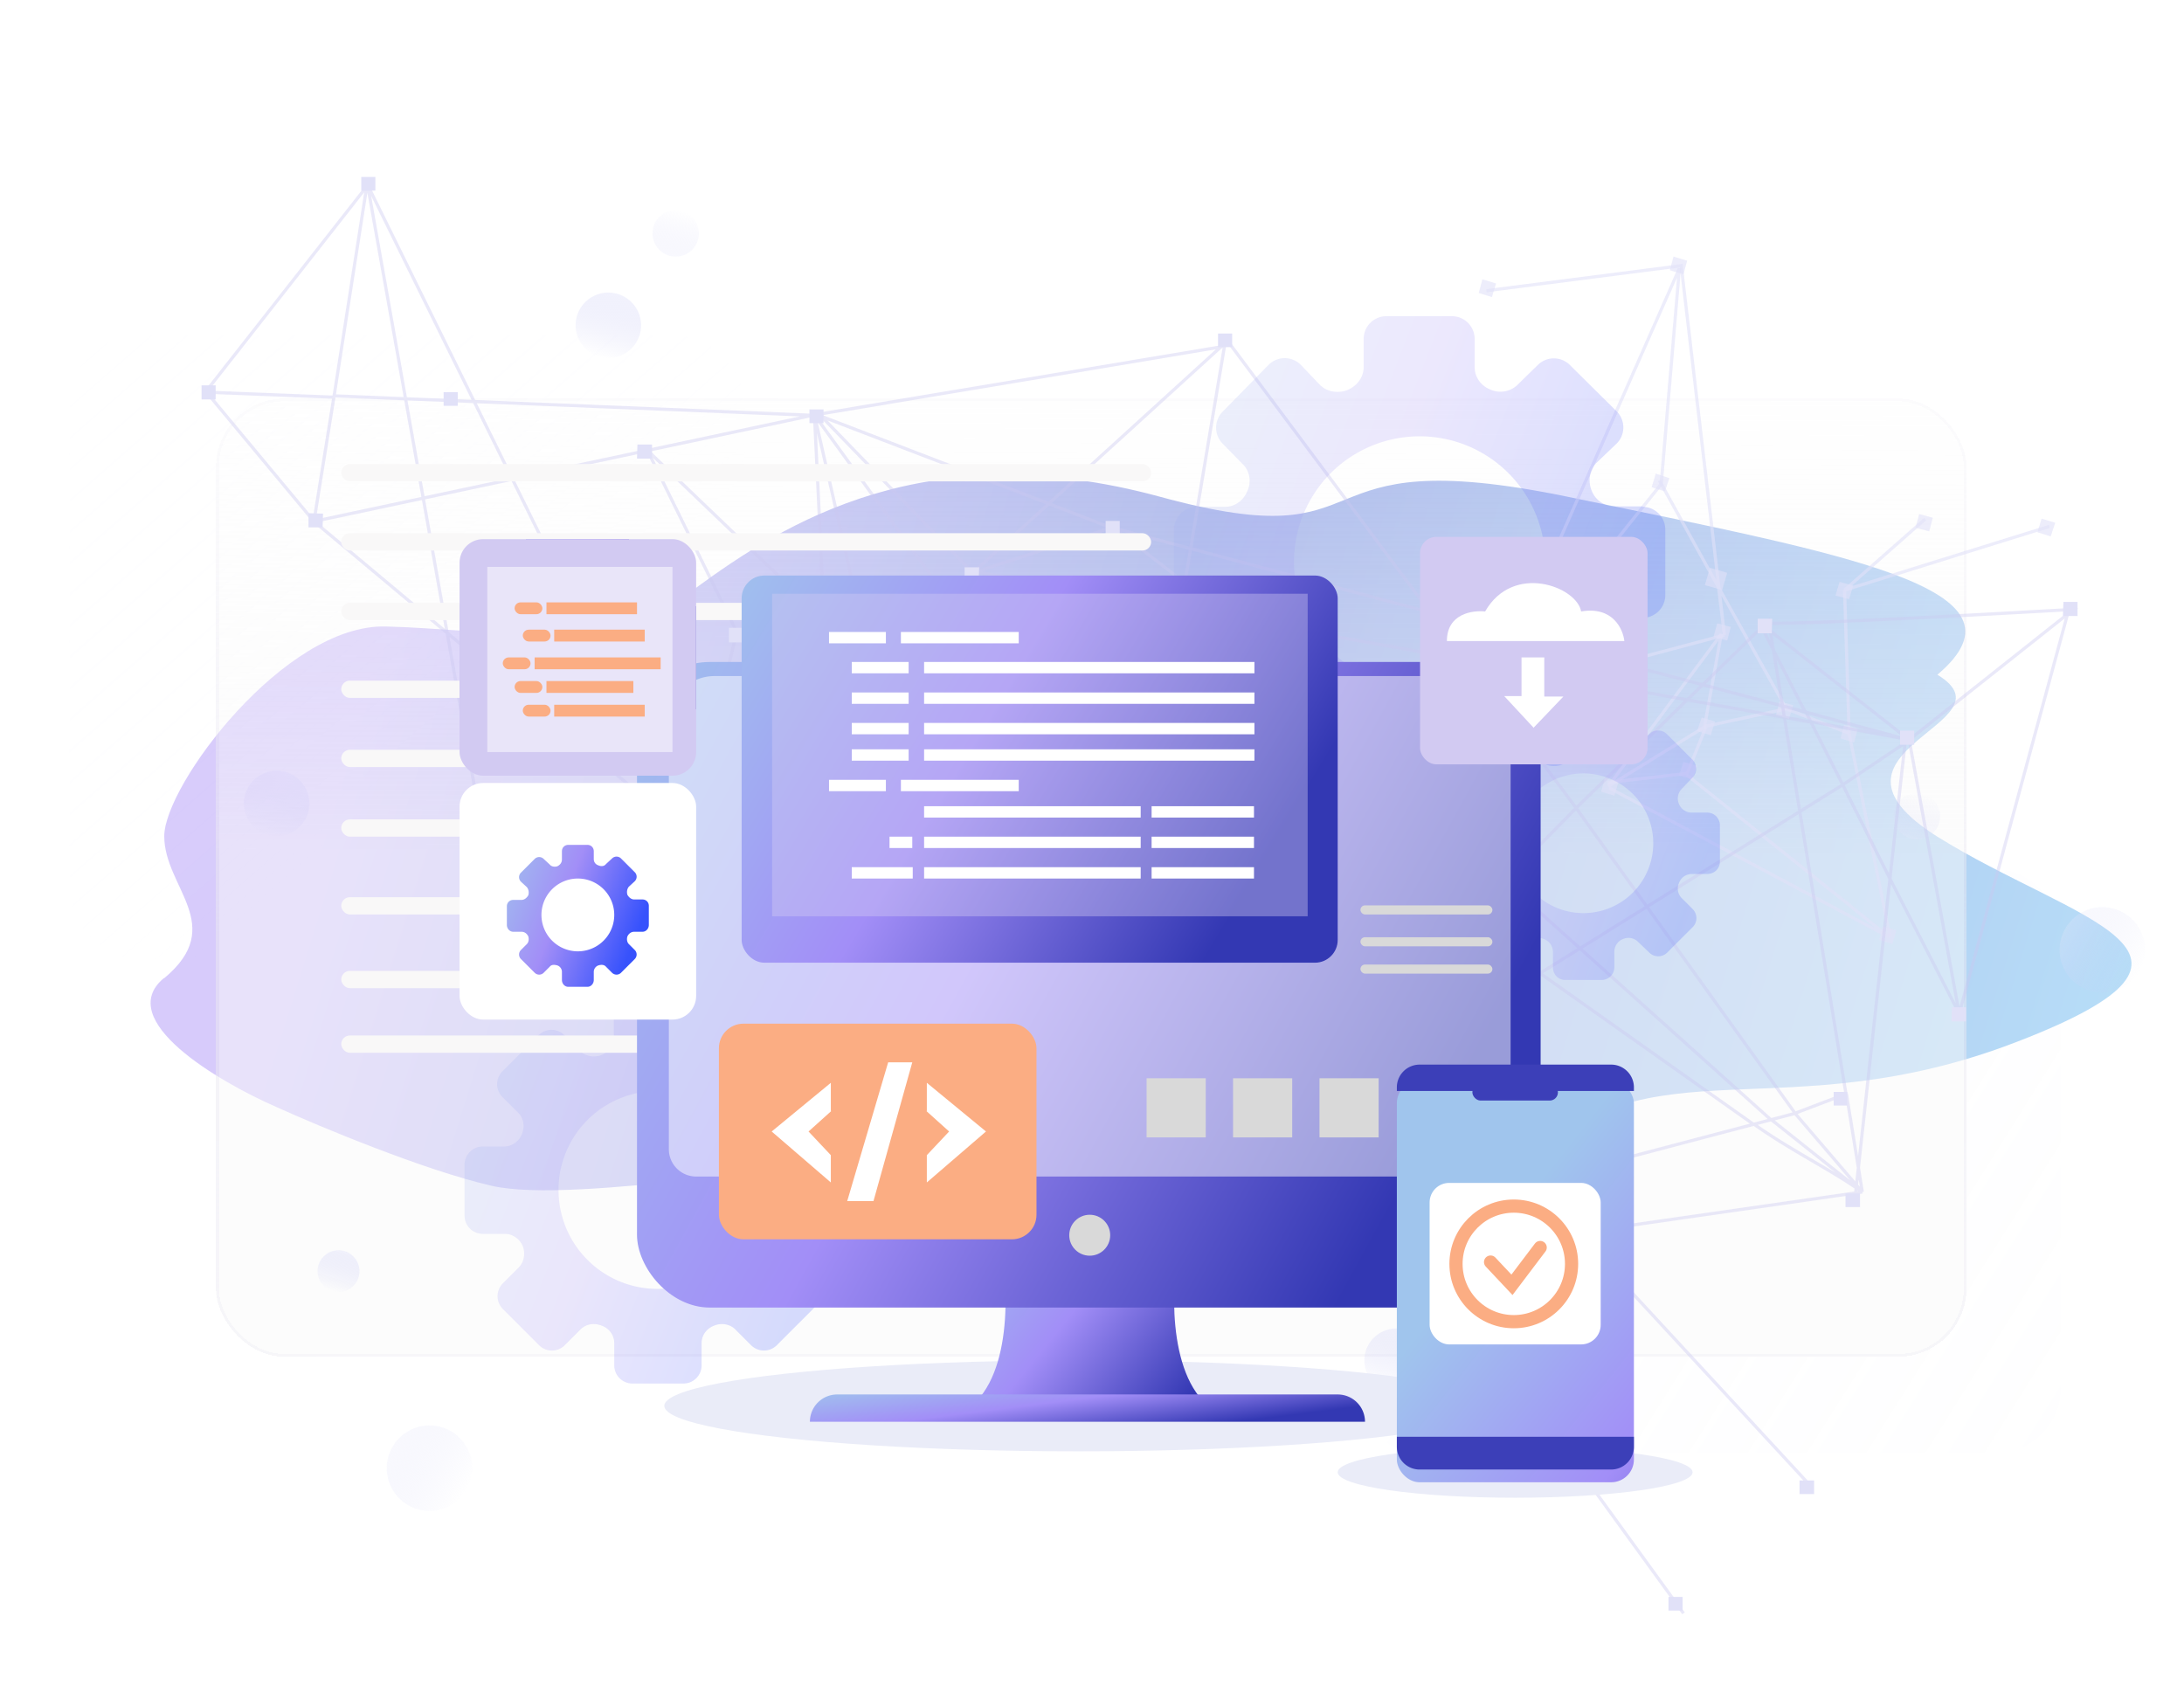 <svg viewBox="0 0 480 375" fill="none" xmlns="http://www.w3.org/2000/svg"><g clip-path="url(#a)"><g clip-path="url(#b)"><g filter="url(#c)"><rect shape-rendering="crispEdges" rx="14.1" fill-opacity=".5" fill="url(#d)" y="188.8" x="297.7" height="128.2" width="155.2"></rect></g><g opacity=".6" filter="url(#e)"><path d="M36 215c-11 9.2 11.9 22.7 24.7 28.3 9.5 4.3 32.2 13.8 47.2 17.3 18.8 4.4 74-7 100-4.7s102 27.5 128 0c26-27.6 56.2-7 107.6-27 51.3-19.8 12.4-26.2-17.7-45-30.2-19 17.7-24.8 0-35.6 22.5-19-19.8-26.4-81.2-39.1-61.5-12.7-38.3 14-89.6 0-51.4-14-82.5 5.7-102.3 20.2-19.8 14.5-45.8 8.8-68 8.3-22.2-.5-48.6 34.9-48.6 46.1 0 11.3 13.9 19.6 0 31.2Z" fill="url(#f)"></path></g><g opacity=".5" filter="url(#g)"><rect shape-rendering="crispEdges" rx="15" fill="url(#h)" y="85.1" x="47.4" height="210.6" width="384.7"></rect><rect shape-rendering="crispEdges" rx="14.7" stroke-width=".6" stroke="url(#i)" y="85.4" x="47.8" height="210" width="384.1"></rect><rect rx="15" fill="url(#j)" y="71.2" x="15.3" height="137.1" width="148.3"></rect><circle transform="rotate(-122.6 310.2 241.8)" fill-opacity=".5" fill="url(#k)" r="15.5" cy="241.8" cx="310.2"></circle><circle transform="rotate(-46.7 60.8 174.1)" fill="url(#l)" r="7.2" cy="174.1" cx="60.8"></circle></g><circle transform="rotate(-46.7 133.7 71.5)" fill="url(#m)" r="7.2" cy="71.5" cx="133.7"></circle><circle transform="rotate(-122.6 127.2 191.3)" fill-opacity=".5" fill="url(#n)" r="9.4" cy="191.3" cx="127.2"></circle><circle transform="rotate(-122.6 94.4 322.7)" fill-opacity=".5" fill="url(#o)" r="9.4" cy="322.7" cx="94.4"></circle><circle transform="rotate(-122.6 462 208.7)" fill-opacity=".5" fill="url(#p)" r="9.4" cy="208.7" cx="461.9"></circle><path d="m353.3 172 17.5-2 4.2-10.4 17.6-3.8m0 0 13.8 5.4m-13.8-5.4-14.9-26.7m28.7 32-1-31.4m1 31.5 9 44.8m35-90.3-45 14m0 0 17.7-15.6m-58.4-8.5 13 23.5m0 0 1.3 10.5m0 0-51.5 13.7m51.5-13.7-9.5-81.2-42.8 5.5" stroke-width=".7" stroke-opacity=".6" stroke="#E1E1F8"></path><path d="m327.5 153.3 37.6-46.9 4-47.4-41.6 94.3ZM374.6 159.8l-21.1 13 24.8-33.4-3.7 20.4ZM370.7 170.3l44.4 35.6-61.4-32.7" stroke-width=".7" stroke-opacity=".6" stroke="#E1E1F8"></path><path d="m325 64.4.8-3 3 .9-.9 3zM367 59.4l.8-3 3 .9-.8 3zM363 107.1l.9-3 3 1-1 2.9zM376.6 140l.8-3 3 .8-.8 3zM325.2 154.6l.9-3 3 1-1 2.9zM351.9 174l.8-3 3 .9-.9 3zM373 160.7l1-3 2.9.9-.9 3zM413 206.6l.8-3 3 .9-.9 3zM403.4 130.9l.9-3 3 .8-.9 3zM404.5 162.3l.8-3 3 .9-.8 3zM390.3 157.2l.8-3 3 .8-.9 3zM369 170.5l1-3 3 .8-1 3zM421 116l.8-3 3 .8-.8 3zM447.8 117l.9-3 3 .9-1 3zM374.7 128.6l1.1-3.8 3.8 1.1-1.1 3.8z" fill-opacity=".6" fill="#E1E1F8"></path><circle transform="rotate(132.2 421.3 179.4)" fill-opacity=".5" fill="url(#q)" r="5.1" cy="179.4" cx="421.3"></circle><circle transform="rotate(132.2 148.5 51.3)" fill-opacity=".5" fill="url(#r)" r="5.1" cy="51.3" cx="148.5"></circle><path d="m268.6 76-38.1 34.7m0 0-16.7 15.2m16.7-15.2 13.7 5.3-30.4 9.9m16.7-15.2-50-19.2 33.3 34.4m0 0-62.6 57.6m-38.7 35.7 38.7-35.7m-38.7 35.7L80.8 40.7l70.3 142.8m-38.7 35.7 137.3-30.4m-98.6-5.3 36 77L179 91.1m-27.8 92.3 10.7-44.4m-10.7 44.4L69 114.6m385.9 18.6-.2.8m0 0-.3 1m.3-1c-22.9 1.3-66.8 3.7-68 2.8m68-2.8h1l-1.3 1m0 0-23.8 87.8m23.8-87.8-34.8 27.6m11 60.2-11-60.2m11 60.2L415.3 193m4.3-30.3-.9-.7m1 .7-1.1.7m1-.7-1-.2m1 .2-1-.2m-31.9-25.6 10.1 19.7m-10-19.7 32 25.1m-3.5 31L405 172.5m10.4 20.4-7.6 69.6m7.6-69.6 3.3-29.6m-13.7 9.2-7-13.8m7 13.8-145.7 90.7-97.3-124m243 33.3 13.7-9.2m-20.7-4.6-1.1-2.2m1 2.2L214 125.6m183.9 33 20.8 3.8m-21.9-5.9A134935 134935 0 0 1 246 116.4m150.8 40.1 21.9 5.9m0-.5v.5m-.1.9v-.9M162 139.1 142.3 99l49.4 47.3-29.8-7ZM69 114.6l4.4-27.4M69 114.6 45.3 86.1M69 114.6l110-23.4m-105.6-4L80.6 41 45.3 86m28 1L179 91.3m-105.6-4-28-1.1M179 91.2l89.6-15m-89.6 15 38.5 169.4M179 91.2l191 263.4M213 126.5l184 199.1m-50.6-148 42.3-41.2 17 104m-59.3-62.8-15.7 16m15.7-16-77-103.2-9 53.8m86 49.4 48.2 67.2m-63.9-51.2-8.8 8.6m8.8-8.6-70.2-65.4m70.2 65.4 58.6 52.6m-67.4-44-88 85m88-85c-24-17-46.8-35.1-65.7-48.5m65.7 48.5 63.6 45m-151.5 40L409.3 262M234 287l151.5-39.9m-151.5 40 22.2-133.5m153.1 108.4-3.5-21.6m3.5 21.6-14.8-17.3m14.8 17.3-20-15.9m20 15.9c-7-5-15.5-9-23.8-14.9m20.3-6.7-11.3 4.3m-9 2.4 3.8-1m0 0 5.3-1.4m-150.2-129 16 12.4m0 0-4.2 25.5M215 126.5c.9.7 17.9 10.7 41.2 27.2" stroke-width=".7" stroke-opacity=".4" stroke="#CBC9F0"></path><path d="M246.1 114.5v3.1H243v-3.1zM235.8 286l-.1 3.2h-3.1V286zM114.3 217.6l-.1 3.1H111v-3.1zM251.9 187.3l-.1 3.1h-3.1v-3.1zM206.5 198.2v3.1h-3.2l.1-3.1zM153 182.6v3h-3.1v-3.1zM389.5 136l-.1 3.2h-3.1V136zM420.7 160.6v3.1h-3.1v-3.1zM456.6 132.3v3.1h-3.2l.1-3.1zM432.1 221.4v3.1h-3.2l.1-3.1zM408.8 262.3v3h-3.2v-3zM406 240v3h-3v-3zM398.7 325.4v3h-3.2v-3zM369.8 351v3h-3.1v-3zM314.5 233.8l-.1 3.1h-3.1v-3.1zM309.6 266.8v3.1h-3.2v-3.1zM315 275.5v3.1h-3.1v-3.1zM187 257.4l1.7 2.6-2.6 1.7-1.7-2.7zM181 90v3h-3.1v-3zM193.7 145.2v3.1h-3.1v-3.1zM163.4 138v3.2h-3.2V138zM143.3 97.7v3.1H140l.1-3.1zM71 112.9l-.1 3h-3.1v-3.1zM82.5 38.9v3h-3.1v-3zM47.4 84.7v3.1h-3.1v-3.1zM100.6 86.2v3h-3.1v-3zM270.8 73.3v3h-3.1v-3zM215.2 124.7l-.1 3.1H212v-3.1z" fill="#E1E1F8"></path><circle transform="rotate(-46.7 307 299)" fill="url(#s)" r="7" cy="298.9" cx="306.9"></circle><circle transform="rotate(-46.7 74.4 279.4)" fill="url(#t)" r="4.6" cy="279.4" cx="74.4"></circle></g><g opacity=".2" filter="url(#u)"><path d="M183 248.9h-4.9a4.3 4.3 0 0 1-3.8-2.7c-.7-1.6-.4-3.5.8-4.7l3.5-3.5a4 4 0 0 0 0-5.6l-8-8a4 4 0 0 0-5.6 0l-3.5 3.5a4.3 4.3 0 0 1-4.7.8 4.3 4.3 0 0 1-2.7-3.8v-5a4 4 0 0 0-4-3.9h-11.3a4 4 0 0 0-3.9 4v4.8c0 1.8-1.1 3.3-2.7 4-1.6.6-3.5.3-4.7-.9l-3.5-3.5a4 4 0 0 0-5.6 0l-8 8a4 4 0 0 0 0 5.6l3.5 3.5c1.2 1.2 1.5 3 .8 4.7a4.3 4.3 0 0 1-3.9 2.7H106a4 4 0 0 0-3.9 4v11.3a4 4 0 0 0 4 3.9h4.8c1.8 0 3.3 1.1 4 2.7.6 1.6.3 3.5-.9 4.7l-3.5 3.5a4 4 0 0 0 0 5.6l8 8a4 4 0 0 0 5.6 0l3.5-3.5c1.2-1.2 3-1.5 4.7-.8 1.6.6 2.7 2.1 2.7 3.8v5a4 4 0 0 0 4 3.9h11.3a4 4 0 0 0 3.9-4v-4.9c0-1.7 1.1-3.2 2.7-3.8 1.6-.7 3.5-.4 4.7.8l3.5 3.5a4 4 0 0 0 5.6 0l8-8a4 4 0 0 0 0-5.6l-3.5-3.5a4.3 4.3 0 0 1-.8-4.7 4.3 4.3 0 0 1 3.8-2.7h5a4 4 0 0 0 3.9-4v-11.3a4 4 0 0 0-4-3.9Zm-38.5 31.3a21.7 21.7 0 1 1 0-43.5 21.7 21.7 0 0 1 0 43.5Z" fill="url(#v)"></path></g><g opacity=".2" filter="url(#w)"><path d="M361 107.8h-6.2a5.4 5.4 0 0 1-5-3.5c-.8-2-.5-4.4 1-6l4.5-4.3a5 5 0 0 0 0-7.1L345 76.7a5 5 0 0 0-7 0l-4.5 4.4a5.4 5.4 0 0 1-6 1c-2-.8-3.4-2.7-3.4-4.9V71a5 5 0 0 0-5-5h-14.4a5 5 0 0 0-5 5v6.2c0 2.2-1.4 4.1-3.5 5-2 .8-4.4.5-6-1l-4.3-4.5a5 5 0 0 0-7.1 0L268.7 87a5 5 0 0 0 0 7l4.4 4.5c1.6 1.5 2 4 1 6-.8 2-2.7 3.4-4.9 3.4H263a5 5 0 0 0-5 5v14.4a5 5 0 0 0 5 5h6.2c2.2 0 4.1 1.4 5 3.5.8 2 .5 4.4-1 6l-4.5 4.3a5 5 0 0 0 0 7.1l10.2 10.2a5 5 0 0 0 7 0l4.5-4.4c1.5-1.6 4-2 6-1 2 .8 3.4 2.7 3.4 4.9v6.2a5 5 0 0 0 5 5h14.4a5 5 0 0 0 5-5v-6.2c0-2.2 1.4-4.1 3.5-5 2-.8 4.4-.5 6 1l4.3 4.5a5 5 0 0 0 7.1 0l10.2-10.2a5 5 0 0 0 0-7l-4.4-4.5a5.4 5.4 0 0 1-1-6c.8-2 2.7-3.4 4.9-3.4h6.2a5 5 0 0 0 5-5v-14.4a5 5 0 0 0-5-5Zm-49 39.8a27.6 27.6 0 1 1 0-55.2 27.6 27.6 0 0 1 0 55.2Z" fill="url(#x)"></path></g><g opacity=".2" filter="url(#y)"><path d="M375.2 175.2h-3.4a3 3 0 0 1-2.8-1.9 3 3 0 0 1 .6-3.3l2.4-2.5a2.8 2.8 0 0 0 0-3.9l-5.6-5.6a2.8 2.8 0 0 0-4 0l-2.4 2.4a3 3 0 0 1-3.3.6 3 3 0 0 1-2-2.8v-3.4c0-1.6-1.2-2.8-2.7-2.8h-8a2.8 2.8 0 0 0-2.8 2.8v3.4a3 3 0 0 1-1.9 2.8 3 3 0 0 1-3.3-.6l-2.5-2.4a2.8 2.8 0 0 0-3.9 0l-5.6 5.6a2.8 2.8 0 0 0 0 4l2.4 2.4c.9.9 1 2.2.6 3.3a3 3 0 0 1-2.8 2h-3.4a2.8 2.8 0 0 0-2.8 2.7v8c0 1.5 1.2 2.8 2.8 2.8h3.4a3 3 0 0 1 2.8 1.9 3 3 0 0 1-.6 3.3l-2.4 2.5a2.8 2.8 0 0 0 0 3.9l5.6 5.6a2.8 2.8 0 0 0 4 0l2.4-2.4a3 3 0 0 1 3.3-.6 3 3 0 0 1 2 2.8v3.4c0 1.6 1.2 2.8 2.7 2.8h8c1.5 0 2.8-1.2 2.8-2.8v-3.4a3 3 0 0 1 1.9-2.8 3 3 0 0 1 3.3.6l2.5 2.4a2.8 2.8 0 0 0 3.9 0l5.6-5.6a2.8 2.8 0 0 0 0-4l-2.4-2.4a3 3 0 0 1-.6-3.3 3 3 0 0 1 2.8-2h3.4c1.6 0 2.8-1.2 2.8-2.7v-8c0-1.5-1.2-2.8-2.8-2.8ZM348 197.3a15.3 15.3 0 1 1 0-30.7 15.3 15.3 0 0 1 0 30.7Z" fill="url(#z)"></path></g><rect rx="1.9" fill="#F9F8F8" y="102" x="75" height="3.8" width="178"></rect><rect rx="1.9" fill="#F9F8F8" y="117.2" x="75" height="3.8" width="178"></rect><rect rx="1.9" fill="#F9F8F8" y="132.5" x="75" height="3.8" width="178"></rect><rect rx="1.9" fill="#F9F8F8" y="149.6" x="75" height="3.8" width="178"></rect><rect rx="1.9" fill="#F9F8F8" y="164.8" x="75" height="3.8" width="178"></rect><rect rx="1.9" fill="#F9F8F8" y="180.1" x="75" height="3.8" width="178"></rect><rect rx="1.9" fill="#F9F8F8" y="197.2" x="75" height="3.8" width="178"></rect><rect rx="1.9" fill="#F9F8F8" y="213.4" x="75" height="3.8" width="178"></rect><rect rx="1.9" fill="#F9F8F8" y="227.6" x="75" height="3.8" width="178"></rect><ellipse transform="matrix(1 0 0 -1 294 329.2)" ry="5.6" rx="39" fill="#EAECF8" cy="5.6" cx="39"></ellipse><ellipse transform="matrix(1 0 0 -1 146 319)" ry="10" rx="91" fill="#EAECF8" cy="10" cx="91"></ellipse><g filter="url(#A)"><path d="M258.4 275.7c-1.2 10.4 0 31.5 14.6 32.4h-67c14.7-.9 15.9-22 14.6-32.4h37.8Z" fill="url(#B)"></path></g><g filter="url(#C)"><rect rx="16" fill="url(#D)" y="142" x="140" height="141.9" width="198.6"></rect></g><path d="M147 158.6a10 10 0 0 1 10-10h165a10 10 0 0 1 10 10v94a6 6 0 0 1-6 6H153a6 6 0 0 1-6-6v-94Z" fill-opacity=".5" fill="url(#E)"></path><g filter="url(#F)"><path d="M178 309a6 6 0 0 1 6-6h110a6 6 0 0 1 6 6H178Z" fill="url(#G)"></path></g><circle fill="#D9D9D9" r="4.5" cy="271.5" cx="239.5"></circle><rect rx="5.4" fill="#FBAD83" y="225" x="158" height="47.4" width="69.8"></rect><path d="M182.6 244.2V238l-13 10.7 13 11.2v-6l-4.9-5.2 5-4.5ZM203.7 244.2V238l13 10.7-13 11.2v-6l4.9-5.2-5-4.5ZM192 264h-5.8l9-30.5h5.3l-8.5 30.4Z" fill="#fff"></path><g filter="url(#H)"><rect rx="5" fill="url(#I)" y="123" x="163" height="85.1" width="131"></rect></g><path opacity=".4" d="M169.7 130.5h117.7v70.9H169.7z" fill="#D2CAF2"></path><path d="M182.2 138.9h12.5v2.5h-12.5zM182.2 171.4h12.5v2.5h-12.5zM195.5 183.9h5v2.5h-5zM187.2 190.6h13.4v2.5h-13.4zM187.2 145.5h12.5v2.5h-12.5zM187.2 152.2h12.5v2.5h-12.5zM187.2 158.9h12.5v2.5h-12.5zM187.2 164.7h12.5v2.5h-12.5zM203.1 145.5h72.6v2.5h-72.6zM203.1 152.2h72.6v2.5h-72.6zM203.1 158.9h72.6v2.5h-72.6zM203.1 164.7h72.6v2.5h-72.6zM198 138.9h25.9v2.5H198zM198 171.4h25.9v2.5H198zM203.1 177.2h47.6v2.5h-47.6zM253.1 177.2h22.5v2.5h-22.5zM253.1 183.9h22.5v2.5h-22.5zM253.1 190.6h22.5v2.5h-22.5zM203.1 183.9h47.6v2.5h-47.6zM203.1 190.6h47.6v2.5h-47.6z" fill="#fff"></path><path d="M252 237h13v13h-13zM271 237h13v13h-13zM290 237h13v13h-13z" fill="#D9D9D9"></path><rect rx="1" fill="#D9D9D9" y="212" x="299" height="2" width="29"></rect><rect rx="1" fill="#D9D9D9" y="206" x="299" height="2" width="29"></rect><rect rx="1" fill="#D9D9D9" y="199" x="299" height="2" width="29"></rect><g filter="url(#J)"><rect rx="5" fill="url(#K)" y="234" x="307" height="88.3" width="52.1"></rect></g><rect rx="4.3" fill="#fff" y="260" x="314.2" height="35.5" width="37.6"></rect><circle stroke-width="2.9" stroke="#FBAD83" r="12.7" cy="277.8" cx="332.7"></circle><path d="m327.6 277.4 4.7 5 6.2-8.2" stroke-width="2.9" stroke-linecap="round" stroke="#FBAD83"></path><path d="M307 239a5 5 0 0 1 5-5h42a5 5 0 0 1 5.1 5v.8H307v-.7ZM359.1 318a5 5 0 0 1-5 5h-42a5 5 0 0 1-5.1-5v-2.2h52.1v2.1Z" fill="#3C3FB8"></path><rect rx="1.8" fill="#3C3FB8" y="238.3" x="323.6" height="3.6" width="18.8"></rect><rect rx="5.2" fill="#fff" y="172.1" x="101" height="52" width="52"></rect><g filter="url(#L)"><path d="M141.2 194.6h-1.8c-.7 0-1.2-.5-1.5-1-.2-.6-.1-1.3.3-1.8l1.3-1.2a1.4 1.4 0 0 0 0-2l-3-3a1.4 1.4 0 0 0-2 0l-1.3 1.2c-.4.5-1 .6-1.7.3-.6-.2-1-.7-1-1.4V184c0-.8-.6-1.4-1.4-1.4h-4.2c-.8 0-1.4.6-1.4 1.4v1.8c0 .7-.4 1.2-1 1.5-.6.2-1.3.1-1.7-.4l-1.3-1.2a1.4 1.4 0 0 0-2 0l-3 3a1.4 1.4 0 0 0 0 2l1.3 1.2c.4.5.5 1.2.3 1.8-.3.5-.8 1-1.5 1h-1.8c-.8 0-1.4.6-1.4 1.4v4.1c0 .8.6 1.5 1.4 1.5h1.8c.7 0 1.2.4 1.5 1 .2.6.1 1.3-.3 1.7l-1.3 1.3a1.4 1.4 0 0 0 0 2l3 3a1.4 1.4 0 0 0 2 0l1.3-1.3c.4-.5 1-.5 1.7-.3.6.2 1 .8 1 1.4v1.8c0 .8.6 1.5 1.4 1.5h4.2c.8 0 1.4-.7 1.4-1.5v-1.8c0-.6.4-1.2 1-1.4.6-.2 1.3-.2 1.7.3l1.3 1.3a1.4 1.4 0 0 0 2 0l3-3a1.4 1.4 0 0 0 0-2l-1.3-1.3c-.4-.4-.5-1.1-.3-1.7.3-.6.8-1 1.5-1h1.8c.8 0 1.4-.7 1.4-1.5V196c0-.8-.6-1.4-1.4-1.4ZM127 206a8 8 0 1 1 0-16 8 8 0 0 1 0 16Z" fill="url(#M)"></path></g><g filter="url(#N)"><rect shape-rendering="crispEdges" rx="16" fill="url(#O)" y="115" x="101" height="52" width="52"></rect><rect rx="5.2" fill="#D2CAF2" y="115" x="101" height="52" width="52"></rect><path opacity=".5" d="M107.1 121.1h40.7v40.7h-40.7z" fill="#fff"></path><rect rx="1.3" fill="#FBAD83" y="128.9" x="113.1" height="2.6" width="6.1"></rect><rect rx="1.3" fill="#FBAD83" y="134.9" x="114.9" height="2.6" width="6.1"></rect><rect rx="1.3" fill="#FBAD83" y="141" x="110.5" height="2.6" width="6.1"></rect><rect rx="1.3" fill="#FBAD83" y="146.2" x="113.1" height="2.6" width="6.1"></rect><rect rx="1.3" fill="#FBAD83" y="151.4" x="114.9" height="2.6" width="6.1"></rect><path d="M120.1 128.9H140v2.6h-19.9zM121.8 134.9h19.9v2.6h-19.9zM117.5 141h27.7v2.6h-27.7zM120.1 146.2h19.1v2.6h-19.1zM121.8 151.4h19.9v2.6h-19.9z" fill="#FBAD83"></path></g><rect rx="3.6" fill="#D2CAF2" y="118" x="312.1" height="50" width="50"></rect><path d="m337.1 160-6.5-7h3.8v-8.5h5v8.6h4.2l-6.5 6.8ZM357 140.9h-39c0-6 5.6-6.8 8.4-6.5 6.2-10.8 20.2-5.4 21.1 0 6.9-1.2 9.2 3.8 9.5 6.5Z" fill="#fff"></path></g><defs><linearGradient gradientUnits="userSpaceOnUse" y2="317" y1="242.3" x2="468.7" x1="349.8" id="d"><stop stop-opacity=".1" stop-color="#FBFBFF"></stop><stop stop-opacity="0" stop-color="#BCBEF2" offset="1"></stop></linearGradient><linearGradient gradientUnits="userSpaceOnUse" y2="323.4" y1="158.8" x2="489.6" x1="-37.1" id="f"><stop stop-color="#BCA9F9" offset=".2"></stop><stop stop-color="#637ADA" offset=".5"></stop><stop stop-color="#87C6F2" offset=".9"></stop></linearGradient><linearGradient gradientUnits="userSpaceOnUse" y2="48.8" y1="199.9" x2="239.9" x1="239.5" id="h"><stop stop-color="#F9F9F9" offset=".1"></stop><stop stop-opacity="0" stop-color="#F9F9F9" offset="1"></stop></linearGradient><linearGradient gradientUnits="userSpaceOnUse" y2="52.9" y1="388.6" x2="239.8" x1="239.4" id="i"><stop stop-color="#FCFCFC"></stop><stop stop-opacity="0" stop-color="#BEB9DA" offset="1"></stop></linearGradient><linearGradient gradientUnits="userSpaceOnUse" y2="47.5" y1="171.8" x2="27.2" x1="136" id="j"><stop stop-opacity="0" stop-color="#FBFBFF" offset=".2"></stop><stop stop-opacity=".2" stop-color="#fff" offset="1"></stop></linearGradient><linearGradient gradientUnits="userSpaceOnUse" y2="238.2" y1="216.8" x2="290.7" x1="332.9" id="k"><stop stop-opacity=".8" stop-color="#FBFBFF"></stop><stop stop-opacity="0" stop-color="#BCBEF2" offset="1"></stop></linearGradient><linearGradient gradientUnits="userSpaceOnUse" y2="172.5" y1="162.5" x2="51.7" x1="71.3" id="l"><stop stop-opacity=".8" stop-color="#FBFBFF"></stop><stop stop-opacity="0" stop-color="#BCBEF2" offset="1"></stop></linearGradient><linearGradient gradientUnits="userSpaceOnUse" y2="69.8" y1="59.8" x2="124.6" x1="144.2" id="m"><stop stop-opacity=".8" stop-color="#FBFBFF"></stop><stop stop-opacity="0" stop-color="#BCBEF2" offset="1"></stop></linearGradient><linearGradient gradientUnits="userSpaceOnUse" y2="189.1" y1="176.2" x2="115.4" x1="140.9" id="n"><stop stop-opacity=".8" stop-color="#FBFBFF"></stop><stop stop-opacity="0" stop-color="#BCBEF2" offset="1"></stop></linearGradient><linearGradient gradientUnits="userSpaceOnUse" y2="320.5" y1="307.6" x2="82.6" x1="108.1" id="o"><stop stop-opacity=".8" stop-color="#FBFBFF"></stop><stop stop-opacity="0" stop-color="#BCBEF2" offset="1"></stop></linearGradient><linearGradient gradientUnits="userSpaceOnUse" y2="206.5" y1="193.6" x2="450.1" x1="475.6" id="p"><stop stop-opacity=".8" stop-color="#FBFBFF"></stop><stop stop-opacity="0" stop-color="#BCBEF2" offset="1"></stop></linearGradient><linearGradient gradientUnits="userSpaceOnUse" y2="178.2" y1="171.1" x2="414.9" x1="428.8" id="q"><stop stop-opacity=".8" stop-color="#FBFBFF"></stop><stop stop-opacity="0" stop-color="#BCBEF2" offset="1"></stop></linearGradient><linearGradient gradientUnits="userSpaceOnUse" y2="50.1" y1="43" x2="142.1" x1="156" id="r"><stop stop-opacity=".8" stop-color="#FBFBFF"></stop><stop stop-opacity="0" stop-color="#BCBEF2" offset="1"></stop></linearGradient><linearGradient gradientUnits="userSpaceOnUse" y2="297.3" y1="287.6" x2="298.1" x1="317.2" id="s"><stop stop-opacity=".8" stop-color="#FBFBFF"></stop><stop stop-opacity="0" stop-color="#BCBEF2" offset="1"></stop></linearGradient><linearGradient gradientUnits="userSpaceOnUse" y2="278.4" y1="272.1" x2="68.7" x1="81.1" id="t"><stop stop-opacity=".8" stop-color="#FBFBFF"></stop><stop stop-opacity="0" stop-color="#BCBEF2" offset="1"></stop></linearGradient><linearGradient gradientUnits="userSpaceOnUse" y2="194.9" y1="239.2" x2="79" x1="192" id="v"><stop stop-color="#3752FC"></stop><stop stop-color="#A28EF7" offset=".4"></stop><stop stop-color="#A0C5ED" offset=".8"></stop></linearGradient><linearGradient gradientUnits="userSpaceOnUse" y2="39.2" y1="95.5" x2="228.8" x1="372.4" id="x"><stop stop-color="#3752FC"></stop><stop stop-color="#A28EF7" offset=".4"></stop><stop stop-color="#A0C5ED" offset=".8"></stop></linearGradient><linearGradient gradientUnits="userSpaceOnUse" y2="137.1" y1="168.4" x2="301.8" x1="381.5" id="z"><stop stop-color="#3752FC"></stop><stop stop-color="#A28EF7" offset=".4"></stop><stop stop-color="#A0C5ED" offset=".8"></stop></linearGradient><linearGradient gradientUnits="userSpaceOnUse" y2="234.2" y1="284.5" x2="214.9" x1="277" id="B"><stop stop-color="#3338B3"></stop><stop stop-color="#A28EF7" offset=".4"></stop><stop stop-color="#A0C5ED" offset=".8"></stop></linearGradient><linearGradient gradientUnits="userSpaceOnUse" y2="52.3" y1="180.8" x2="116.2" x1="350.3" id="D"><stop stop-color="#3338B3"></stop><stop stop-color="#A28EF7" offset=".4"></stop><stop stop-color="#A0C5ED" offset=".8"></stop></linearGradient><linearGradient gradientUnits="userSpaceOnUse" y2="297.4" y1="148.6" x2="232.5" x1="239.5" id="E"><stop stop-color="#fff"></stop><stop stop-color="#fff" offset="1"></stop></linearGradient><linearGradient gradientUnits="userSpaceOnUse" y2="281.5" y1="304.6" x2="304.3" x1="307.2" id="G"><stop stop-color="#3338B3"></stop><stop stop-color="#A28EF7" offset=".4"></stop><stop stop-color="#A0C5ED" offset=".8"></stop></linearGradient><linearGradient gradientUnits="userSpaceOnUse" y2="57.4" y1="146.2" x2="154.4" x1="301.7" id="I"><stop stop-color="#3338B3"></stop><stop stop-color="#A28EF7" offset=".4"></stop><stop stop-color="#A0C5ED" offset=".8"></stop></linearGradient><linearGradient gradientUnits="userSpaceOnUse" y2="221.5" y1="302.5" x2="332.4" x1="434.5" id="K"><stop stop-color="#3338B3"></stop><stop stop-color="#A28EF7" offset=".4"></stop><stop stop-color="#A0C5ED" offset=".8"></stop></linearGradient><linearGradient gradientUnits="userSpaceOnUse" y2="174.7" y1="191" x2="103" x1="144.4" id="M"><stop stop-color="#3752FC"></stop><stop stop-color="#A28EF7" offset=".4"></stop><stop stop-color="#A0C5ED" offset=".8"></stop></linearGradient><linearGradient gradientUnits="userSpaceOnUse" y2="102.1" y1="129.2" x2="86.9" x1="156.1" id="O"><stop stop-color="#3338B3"></stop><stop stop-color="#A28EF7" offset=".4"></stop><stop stop-color="#A0C5ED" offset=".8"></stop></linearGradient><filter filterUnits="userSpaceOnUse" color-interpolation-filters="sRGB" y="182.3" x="288.9" height="145.8" width="172.7" id="c"><feFlood result="BackgroundImageFix" flood-opacity="0"></feFlood><feColorMatrix values="0 0 0 0 0 0 0 0 0 0 0 0 0 0 0 0 0 0 127 0" result="hardAlpha" in="SourceAlpha"></feColorMatrix><feOffset dy="2.3"></feOffset><feGaussianBlur stdDeviation="4.4"></feGaussianBlur><feComposite operator="out" in2="hardAlpha"></feComposite><feColorMatrix values="0 0 0 0 0.678 0 0 0 0 0.757 0 0 0 0 0.968 0 0 0 0.5 0"></feColorMatrix><feBlend result="effect1_dropShadow_7557_13964" in2="BackgroundImageFix"></feBlend><feBlend result="shape" in2="effect1_dropShadow_7557_13964" in="SourceGraphic"></feBlend></filter><filter filterUnits="userSpaceOnUse" color-interpolation-filters="sRGB" y="61.2" x="-10" height="250.6" width="521.7" id="e"><feFlood result="BackgroundImageFix" flood-opacity="0"></feFlood><feBlend result="shape" in2="BackgroundImageFix" in="SourceGraphic"></feBlend><feGaussianBlur stdDeviation="21.6" result="effect1_foregroundBlur_7557_13964"></feGaussianBlur></filter><filter filterUnits="userSpaceOnUse" color-interpolation-filters="sRGB" y="64.3" x="5.9" height="302.5" width="435.6" id="g"><feFlood result="BackgroundImageFix" flood-opacity="0"></feFlood><feColorMatrix values="0 0 0 0 0 0 0 0 0 0 0 0 0 0 0 0 0 0 127 0" result="hardAlpha" in="SourceAlpha"></feColorMatrix><feOffset dy="2.5"></feOffset><feGaussianBlur stdDeviation="4.7"></feGaussianBlur><feComposite operator="out" in2="hardAlpha"></feComposite><feColorMatrix values="0 0 0 0 0.678 0 0 0 0 0.757 0 0 0 0 0.969 0 0 0 0.3 0"></feColorMatrix><feBlend result="effect1_dropShadow_7557_13964" in2="BackgroundImageFix"></feBlend><feBlend result="shape" in2="effect1_dropShadow_7557_13964" in="SourceGraphic"></feBlend></filter><filter filterUnits="userSpaceOnUse" color-interpolation-filters="sRGB" y="207.5" x="90.5" height="108.1" width="108.1" id="u"><feFlood result="BackgroundImageFix" flood-opacity="0"></feFlood><feColorMatrix values="0 0 0 0 0 0 0 0 0 0 0 0 0 0 0 0 0 0 127 0" result="hardAlpha" in="SourceAlpha"></feColorMatrix><feOffset dy="3.1"></feOffset><feGaussianBlur stdDeviation="5.8"></feGaussianBlur><feComposite operator="out" in2="hardAlpha"></feComposite><feColorMatrix values="0 0 0 0 0.638 0 0 0 0 0.606 0 0 0 0 0.589 0 0 0 0.25 0"></feColorMatrix><feBlend result="effect1_dropShadow_7557_13964" in2="BackgroundImageFix"></feBlend><feBlend result="shape" in2="effect1_dropShadow_7557_13964" in="SourceGraphic"></feBlend></filter><filter filterUnits="userSpaceOnUse" color-interpolation-filters="sRGB" y="56.5" x="245" height="134" width="134" id="w"><feFlood result="BackgroundImageFix" flood-opacity="0"></feFlood><feColorMatrix values="0 0 0 0 0 0 0 0 0 0 0 0 0 0 0 0 0 0 127 0" result="hardAlpha" in="SourceAlpha"></feColorMatrix><feOffset dy="3.5"></feOffset><feGaussianBlur stdDeviation="6.5"></feGaussianBlur><feComposite operator="out" in2="hardAlpha"></feComposite><feColorMatrix values="0 0 0 0 0.638 0 0 0 0 0.606 0 0 0 0 0.589 0 0 0 0.25 0"></feColorMatrix><feBlend result="effect1_dropShadow_7557_13964" in2="BackgroundImageFix"></feBlend><feBlend result="shape" in2="effect1_dropShadow_7557_13964" in="SourceGraphic"></feBlend></filter><filter filterUnits="userSpaceOnUse" color-interpolation-filters="sRGB" y="142.8" x="305.4" height="85.2" width="85.2" id="y"><feFlood result="BackgroundImageFix" flood-opacity="0"></feFlood><feColorMatrix values="0 0 0 0 0 0 0 0 0 0 0 0 0 0 0 0 0 0 127 0" result="hardAlpha" in="SourceAlpha"></feColorMatrix><feOffset dy="3.4"></feOffset><feGaussianBlur stdDeviation="6.3"></feGaussianBlur><feComposite operator="out" in2="hardAlpha"></feComposite><feColorMatrix values="0 0 0 0 0.638 0 0 0 0 0.606 0 0 0 0 0.589 0 0 0 0.25 0"></feColorMatrix><feBlend result="effect1_dropShadow_7557_13964" in2="BackgroundImageFix"></feBlend><feBlend result="shape" in2="effect1_dropShadow_7557_13964" in="SourceGraphic"></feBlend></filter><filter filterUnits="userSpaceOnUse" color-interpolation-filters="sRGB" y="265.1" x="191.6" height="61.2" width="95.8" id="A"><feFlood result="BackgroundImageFix" flood-opacity="0"></feFlood><feColorMatrix values="0 0 0 0 0 0 0 0 0 0 0 0 0 0 0 0 0 0 127 0" result="hardAlpha" in="SourceAlpha"></feColorMatrix><feOffset dy="3.8"></feOffset><feGaussianBlur stdDeviation="7.2"></feGaussianBlur><feComposite operator="out" in2="hardAlpha"></feComposite><feColorMatrix values="0 0 0 0 0.638 0 0 0 0 0.606 0 0 0 0 0.589 0 0 0 0.25 0"></feColorMatrix><feBlend result="effect1_dropShadow_7557_13964" in2="BackgroundImageFix"></feBlend><feBlend result="shape" in2="effect1_dropShadow_7557_13964" in="SourceGraphic"></feBlend></filter><filter filterUnits="userSpaceOnUse" color-interpolation-filters="sRGB" y="132.2" x="126.7" height="168.5" width="225.2" id="C"><feFlood result="BackgroundImageFix" flood-opacity="0"></feFlood><feColorMatrix values="0 0 0 0 0 0 0 0 0 0 0 0 0 0 0 0 0 0 127 0" result="hardAlpha" in="SourceAlpha"></feColorMatrix><feOffset dy="3.5"></feOffset><feGaussianBlur stdDeviation="6.7"></feGaussianBlur><feComposite operator="out" in2="hardAlpha"></feComposite><feColorMatrix values="0 0 0 0 0.638 0 0 0 0 0.606 0 0 0 0 0.589 0 0 0 0.25 0"></feColorMatrix><feBlend result="effect1_dropShadow_7557_13964" in2="BackgroundImageFix"></feBlend><feBlend result="shape" in2="effect1_dropShadow_7557_13964" in="SourceGraphic"></feBlend></filter><filter filterUnits="userSpaceOnUse" color-interpolation-filters="sRGB" y="293.2" x="164.7" height="32.6" width="148.6" id="F"><feFlood result="BackgroundImageFix" flood-opacity="0"></feFlood><feColorMatrix values="0 0 0 0 0 0 0 0 0 0 0 0 0 0 0 0 0 0 127 0" result="hardAlpha" in="SourceAlpha"></feColorMatrix><feOffset dy="3.5"></feOffset><feGaussianBlur stdDeviation="6.7"></feGaussianBlur><feComposite operator="out" in2="hardAlpha"></feComposite><feColorMatrix values="0 0 0 0 0.638 0 0 0 0 0.606 0 0 0 0 0.589 0 0 0 0.25 0"></feColorMatrix><feBlend result="effect1_dropShadow_7557_13964" in2="BackgroundImageFix"></feBlend><feBlend result="shape" in2="effect1_dropShadow_7557_13964" in="SourceGraphic"></feBlend></filter><filter filterUnits="userSpaceOnUse" color-interpolation-filters="sRGB" y="113.2" x="149.7" height="111.7" width="157.6" id="H"><feFlood result="BackgroundImageFix" flood-opacity="0"></feFlood><feColorMatrix values="0 0 0 0 0 0 0 0 0 0 0 0 0 0 0 0 0 0 127 0" result="hardAlpha" in="SourceAlpha"></feColorMatrix><feOffset dy="3.5"></feOffset><feGaussianBlur stdDeviation="6.7"></feGaussianBlur><feComposite operator="out" in2="hardAlpha"></feComposite><feColorMatrix values="0 0 0 0 0.638 0 0 0 0 0.606 0 0 0 0 0.589 0 0 0 0.25 0"></feColorMatrix><feBlend result="effect1_dropShadow_7557_13964" in2="BackgroundImageFix"></feBlend><feBlend result="shape" in2="effect1_dropShadow_7557_13964" in="SourceGraphic"></feBlend></filter><filter filterUnits="userSpaceOnUse" color-interpolation-filters="sRGB" y="224.2" x="293.7" height="114.9" width="78.7" id="J"><feFlood result="BackgroundImageFix" flood-opacity="0"></feFlood><feColorMatrix values="0 0 0 0 0 0 0 0 0 0 0 0 0 0 0 0 0 0 127 0" result="hardAlpha" in="SourceAlpha"></feColorMatrix><feOffset dy="3.5"></feOffset><feGaussianBlur stdDeviation="6.7"></feGaussianBlur><feComposite operator="out" in2="hardAlpha"></feComposite><feColorMatrix values="0 0 0 0 0.638 0 0 0 0 0.606 0 0 0 0 0.589 0 0 0 0.25 0"></feColorMatrix><feBlend result="effect1_dropShadow_7557_13964" in2="BackgroundImageFix"></feBlend><feBlend result="shape" in2="effect1_dropShadow_7557_13964" in="SourceGraphic"></feBlend></filter><filter filterUnits="userSpaceOnUse" color-interpolation-filters="sRGB" y="174" x="99.9" height="54.3" width="54.3" id="L"><feFlood result="BackgroundImageFix" flood-opacity="0"></feFlood><feColorMatrix values="0 0 0 0 0 0 0 0 0 0 0 0 0 0 0 0 0 0 127 0" result="hardAlpha" in="SourceAlpha"></feColorMatrix><feOffset dy="3.1"></feOffset><feGaussianBlur stdDeviation="5.8"></feGaussianBlur><feComposite operator="out" in2="hardAlpha"></feComposite><feColorMatrix values="0 0 0 0 0.638 0 0 0 0 0.606 0 0 0 0 0.589 0 0 0 0.25 0"></feColorMatrix><feBlend result="effect1_dropShadow_7557_13964" in2="BackgroundImageFix"></feBlend><feBlend result="shape" in2="effect1_dropShadow_7557_13964" in="SourceGraphic"></feBlend></filter><filter filterUnits="userSpaceOnUse" color-interpolation-filters="sRGB" y="105.2" x="87.7" height="78.6" width="78.6" id="N"><feFlood result="BackgroundImageFix" flood-opacity="0"></feFlood><feColorMatrix values="0 0 0 0 0 0 0 0 0 0 0 0 0 0 0 0 0 0 127 0" result="hardAlpha" in="SourceAlpha"></feColorMatrix><feOffset dy="3.5"></feOffset><feGaussianBlur stdDeviation="6.7"></feGaussianBlur><feComposite operator="out" in2="hardAlpha"></feComposite><feColorMatrix values="0 0 0 0 0.638 0 0 0 0 0.606 0 0 0 0 0.589 0 0 0 0.25 0"></feColorMatrix><feBlend result="effect1_dropShadow_7557_13964" in2="BackgroundImageFix"></feBlend><feBlend result="shape" in2="effect1_dropShadow_7557_13964" in="SourceGraphic"></feBlend></filter><clipPath id="a"><path d="M0 0h480v375H0z" fill="#fff"></path></clipPath><clipPath id="b"><path d="M0 0h480v375H0z" fill="#fff"></path></clipPath></defs></svg>
